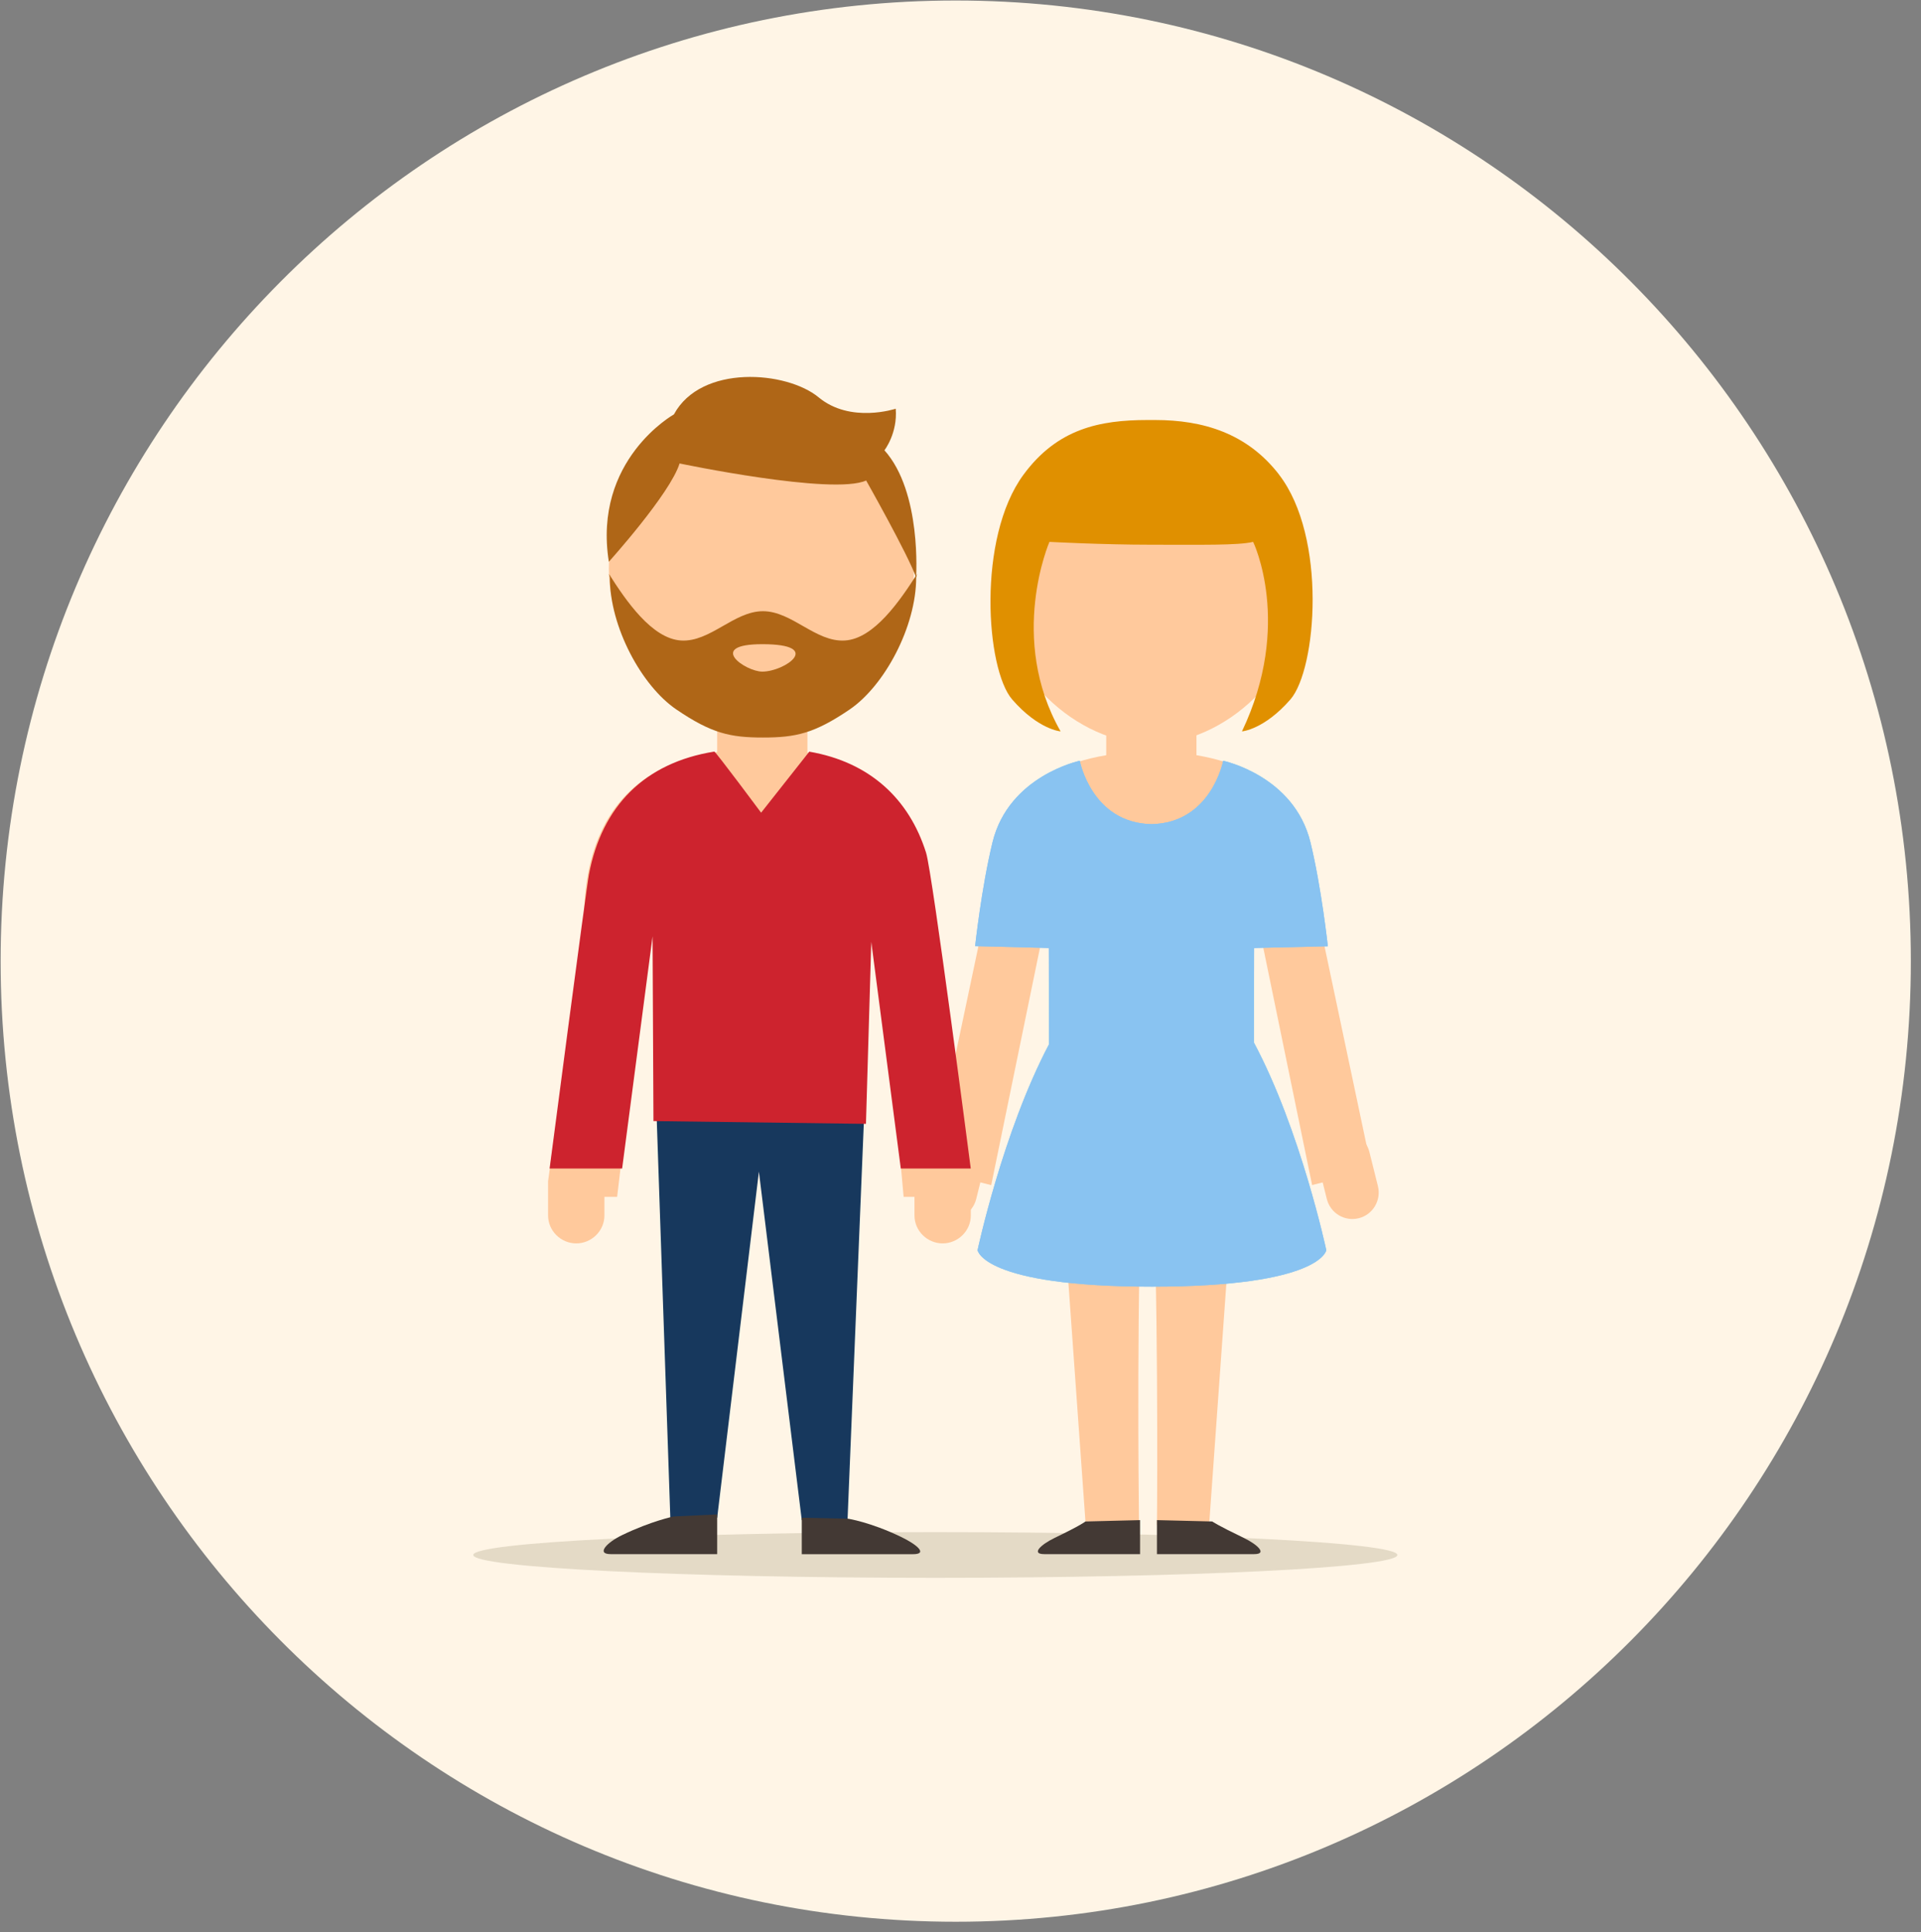 <svg xmlns="http://www.w3.org/2000/svg" width="178" height="179" viewBox="0 0 178 179" fill="none"><rect x="0" y="0" width="178" height="179" fill="#808080" stroke="none"/><path d="M88.559 178.047C137.436 178.047 177.059 138.2 177.059 89.047C177.059 39.893 137.436 0.047 88.559 0.047C39.681 0.047 0.059 39.893 0.059 89.047C0.059 138.2 39.681 178.047 88.559 178.047Z" fill="#FFF5E6"></path><path opacity="0.4" d="M129.484 144.066C129.484 145.238 110.312 146.183 86.668 146.183C63.023 146.183 43.851 145.232 43.851 144.066C43.851 142.9 63.023 141.949 86.668 141.949C110.312 141.949 129.484 142.9 129.484 144.066Z" fill="#BCB297"></path><path d="M122.092 84.663C122.092 76.117 118.697 71.279 110.865 69.969V67.284H102.504V69.969C94.666 71.279 91.294 76.117 91.294 84.663L86.281 108.411L91.847 109.799L97.223 83.623C97.223 76.99 99.834 77.624 106.226 77.66V77.744C112.905 77.732 116.193 76.847 116.193 83.617L121.581 109.793L127.112 108.405L122.092 84.657V84.663Z" fill="#FFC99C"></path><path d="M107.202 141.297L112.06 140.962L114.356 108.818L106.78 108.991C107.315 118.584 107.243 138.146 107.202 141.297Z" fill="#FFC99C"></path><path d="M105.537 140.962C105.495 137.811 105.323 118.584 105.858 108.991L98.282 108.818L100.577 140.962H105.537Z" fill="#FFC99C"></path><path d="M120.784 54.319C120.784 62.38 113.458 68.917 106.649 68.917C99.84 68.917 92.513 62.38 92.513 54.319C92.513 46.257 98.841 39.721 106.649 39.721C114.457 39.721 120.784 46.257 120.784 54.319Z" fill="#FFC99C"></path><path d="M90.456 111.084C90.129 112.4 88.802 113.195 87.494 112.866C86.186 112.538 85.395 111.204 85.722 109.888L86.513 106.719C86.84 105.403 88.166 104.608 89.474 104.936C90.783 105.265 91.574 106.599 91.246 107.915L90.456 111.084Z" fill="#FFC99C"></path><path d="M122.943 111.084C123.27 112.4 124.596 113.195 125.904 112.866C127.213 112.538 128.004 111.204 127.677 109.888L126.886 106.719C126.559 105.403 125.232 104.608 123.924 104.936C122.616 105.265 121.825 106.599 122.152 107.915L122.943 111.084Z" fill="#FFC99C"></path><path d="M116.211 87.833L123.038 87.671C123.038 87.671 122.449 82.235 121.426 78.037C119.916 71.859 113.339 70.484 113.339 70.484C113.339 70.484 112.245 76.255 106.696 76.356C101.148 76.249 100.054 70.484 100.054 70.484C100.054 70.484 93.471 71.865 91.966 78.037C90.943 82.229 90.355 87.659 90.355 87.659L97.181 87.833L97.199 96.755C92.918 104.877 90.581 115.827 90.581 115.827C90.581 115.827 91.05 119.206 106.738 119.206C122.426 119.206 122.895 115.827 122.895 115.827C122.895 115.827 120.528 104.733 116.187 96.588L116.205 87.833H116.211Z" fill="#89C3F1"></path><path d="M116.211 87.833L123.038 87.671C123.038 87.671 122.449 82.235 121.426 78.037C119.916 71.859 113.339 70.484 113.339 70.484C113.339 70.484 112.245 76.255 106.696 76.356C101.148 76.249 100.054 70.484 100.054 70.484C100.054 70.484 93.471 71.865 91.966 78.037C90.943 82.229 90.355 87.659 90.355 87.659L97.181 87.833L97.199 96.755C92.918 104.877 90.581 115.827 90.581 115.827C90.581 115.827 91.05 119.206 106.738 119.206C122.426 119.206 122.895 115.827 122.895 115.827C122.895 115.827 120.528 104.733 116.187 96.588L116.205 87.833H116.211Z" fill="#89C3F1"></path><path d="M105.638 140.837V143.988H96.759C95.522 143.988 96.414 143.115 97.74 142.475C100.214 141.285 100.577 140.962 100.577 140.962L105.638 140.837Z" fill="#433934"></path><path d="M107.202 140.837V143.988H116.211C117.448 143.988 116.556 143.115 115.23 142.475C112.756 141.285 112.328 140.962 112.328 140.962L107.202 140.837Z" fill="#433934"></path><path d="M118.524 43.978C115.563 40.139 111.478 38.913 107.029 38.913H106.334C101.885 38.913 97.972 39.72 94.838 43.978C90.509 49.857 91.354 62.003 93.792 64.808C96.23 67.613 98.276 67.762 98.276 67.762C93.358 59.139 97.241 50.204 97.241 50.204C97.241 50.204 102.147 50.467 106.678 50.467C111.21 50.467 114.736 50.539 116.116 50.204C116.116 50.204 119.815 57.811 115.081 67.762C115.081 67.762 117.127 67.607 119.565 64.808C122.003 62.009 122.979 49.761 118.518 43.978H118.524Z" fill="#E09000"></path><path d="M84.687 52.68C84.687 60.742 77.361 67.278 70.552 67.278C63.743 67.278 56.416 60.742 56.416 52.68C56.416 44.618 62.744 38.082 70.552 38.082C78.36 38.082 84.687 44.618 84.687 52.68Z" fill="#FFC99C"></path><path d="M74.816 66.232H66.454V70.436H74.816V66.232Z" fill="#FFC99C"></path><path d="M70.528 69.383H70.391C59.83 69.383 54.109 74.712 54.109 85.333L50.785 109.44V112.609C50.785 114.039 51.974 115.199 53.395 115.199C54.817 115.199 56.006 114.039 56.006 112.609V110.887H57.183L58.866 96.731L59.574 84.34C59.574 77.206 63.321 76.918 70.409 76.918L70.504 77.235C77.599 77.235 81.339 77.032 81.339 84.167L83.73 110.887H84.735V112.609C84.735 114.039 85.924 115.199 87.345 115.199C88.767 115.199 89.956 114.039 89.956 112.609V111.455L89.861 109.595L86.192 85.387C86.192 74.766 81.084 69.377 70.522 69.377L70.528 69.383Z" fill="#FFC99C"></path><path d="M60.686 98.807L62.113 140.657L66.454 140.615L70.32 108.549L74.292 140.837H78.532L80.257 98.807H60.686Z" fill="#17385D"></path><path d="M70.528 75.298C70.528 75.298 66.3 69.616 66.187 69.634C59.734 70.663 55.774 74.688 54.573 81.003C54.311 82.367 50.927 108.262 50.927 108.262H57.647L60.466 86.756L60.549 103.866L80.239 104.123L80.733 87.264L83.468 108.262H89.95C89.95 108.262 86.4 80.877 85.811 79.006C84.235 74 80.578 70.603 74.988 69.64L70.522 75.298H70.528Z" fill="#CD232E"></path><path d="M66.454 140.31V143.988H56.583C55.227 143.988 56.202 142.918 57.659 142.218C60.371 140.914 62.405 140.502 62.405 140.502L66.448 140.31H66.454Z" fill="#433934"></path><path d="M74.292 140.615V143.994H84.592C86.007 143.994 84.985 143.109 83.468 142.38C80.643 141.022 78.58 140.705 78.58 140.705L74.292 140.615Z" fill="#433934"></path><path d="M78.282 59.342C75.583 59.51 73.388 56.627 70.695 56.627C68.001 56.627 65.8 59.51 63.106 59.342C60.407 59.175 57.998 55.652 56.422 53.17L56.505 53.487C56.505 58.068 59.437 63.54 62.684 65.741C65.931 67.948 67.662 68.331 70.7 68.331C73.739 68.331 75.464 67.948 78.717 65.741C81.964 63.534 84.895 58.062 84.895 53.487L84.979 53.17C83.397 55.652 80.988 59.175 78.294 59.342H78.282ZM70.635 62.225C69.065 62.225 65.408 59.683 70.635 59.683C76.38 59.683 72.722 62.225 70.635 62.225Z" fill="#AF6617"></path><path d="M56.416 52.046C56.416 52.046 62.101 45.743 62.97 42.938C62.97 42.938 77.171 45.916 80.257 44.517C80.257 44.517 84.164 51.43 84.883 53.493C84.883 53.493 85.431 45.599 81.952 41.718C81.952 41.718 83.183 40.139 82.998 37.867C82.998 37.867 78.812 39.266 75.856 36.814C72.895 34.362 64.962 33.728 62.446 38.393C62.446 38.393 54.912 42.597 56.416 52.052V52.046Z" fill="#AF6617"></path></svg>